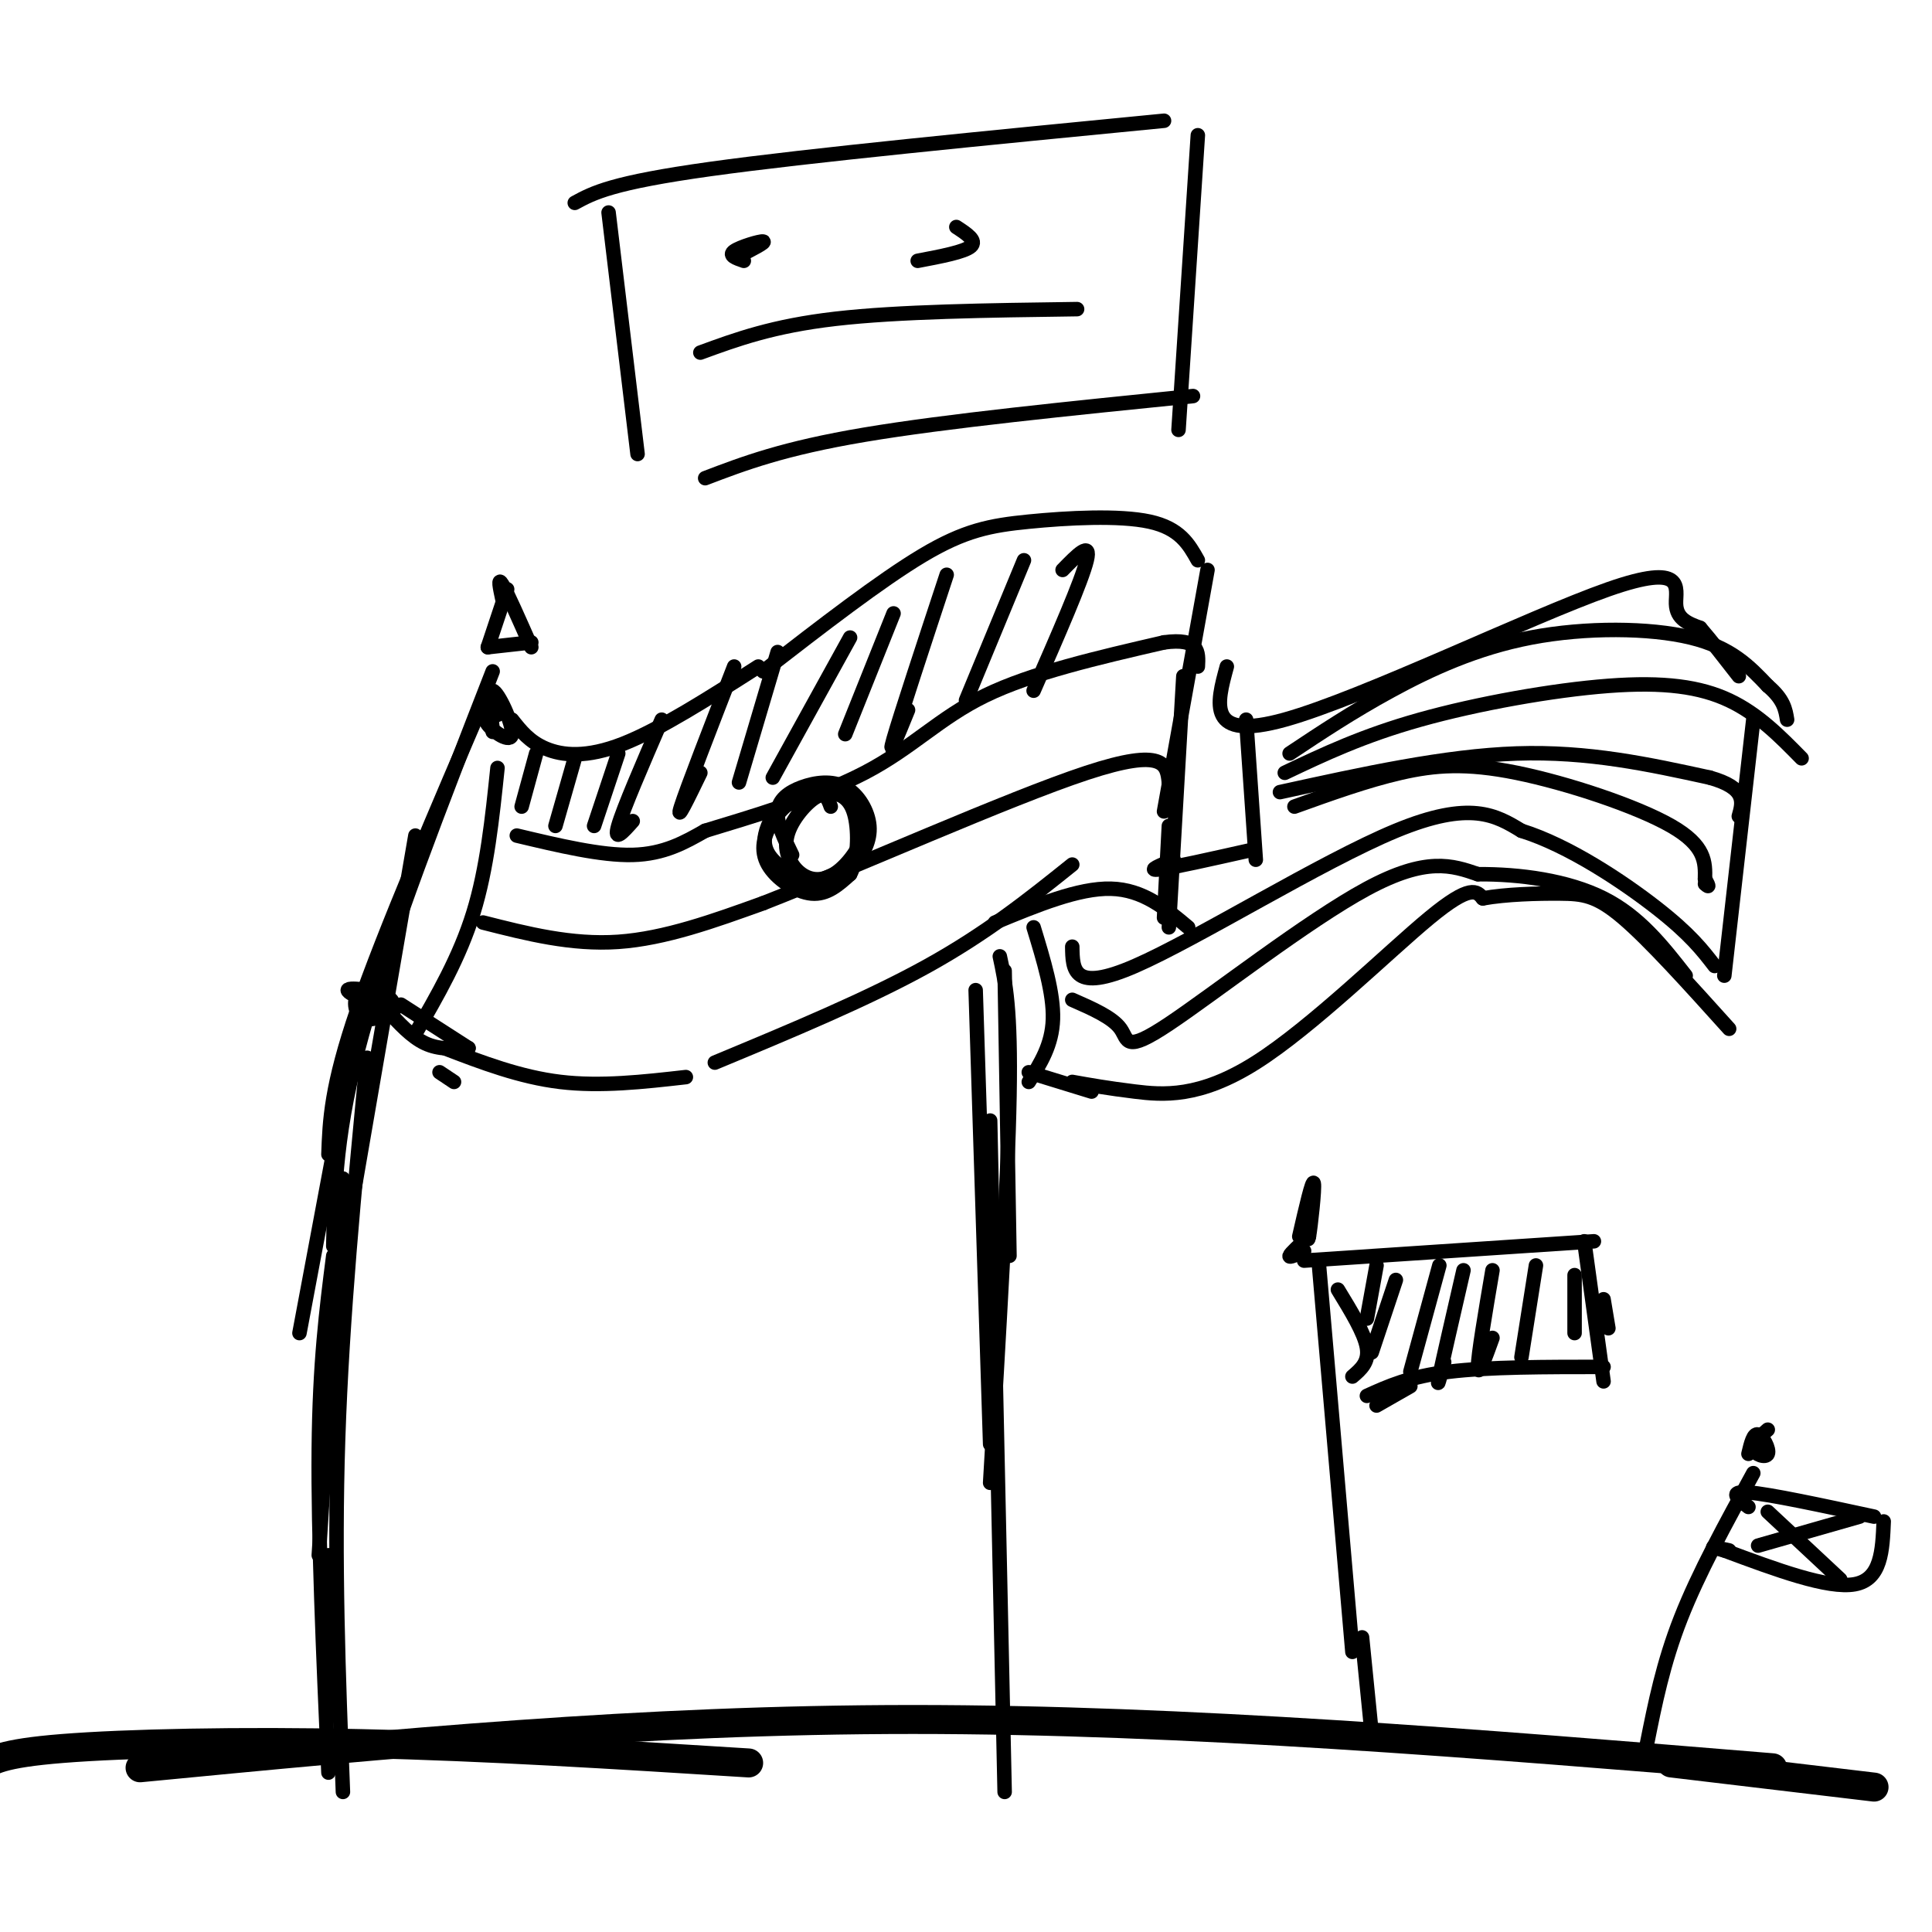 <svg viewBox='0 0 400 400' version='1.1' xmlns='http://www.w3.org/2000/svg' xmlns:xlink='http://www.w3.org/1999/xlink'><g fill='none' stroke='#000000' stroke-width='3' stroke-linecap='round' stroke-linejoin='round'><path d='M71,371c-0.917,-23.833 -1.833,-47.667 -1,-73c0.833,-25.333 3.417,-52.167 6,-79'/><path d='M86,173c0.000,0.000 -15.000,87.000 -15,87'/><path d='M69,258c0.250,-12.083 0.500,-24.167 6,-44c5.500,-19.833 16.250,-47.417 27,-75'/><path d='M105,122c0.000,0.000 -4.000,12.000 -4,12'/><path d='M104,124c-0.500,-2.333 -1.000,-4.667 0,-3c1.000,1.667 3.500,7.333 6,13'/><path d='M101,134c0.000,0.000 9.000,-1.000 9,-1'/><path d='M106,149c1.800,2.289 3.600,4.578 7,6c3.400,1.422 8.400,1.978 16,-1c7.600,-2.978 17.800,-9.489 28,-16'/><path d='M158,139c12.143,-9.399 24.286,-18.798 33,-24c8.714,-5.202 14.000,-6.208 22,-7c8.000,-0.792 18.714,-1.369 25,0c6.286,1.369 8.143,4.685 10,8'/><path d='M103,159c-1.083,10.417 -2.167,20.833 -5,30c-2.833,9.167 -7.417,17.083 -12,25'/><path d='M91,222c0.000,0.000 3.000,2.000 3,2'/><path d='M92,217c7.833,3.000 15.667,6.000 24,7c8.333,1.000 17.167,0.000 26,-1'/><path d='M148,220c15.833,-6.583 31.667,-13.167 44,-20c12.333,-6.833 21.167,-13.917 30,-21'/><path d='M206,191c8.667,-3.583 17.333,-7.167 24,-7c6.667,0.167 11.333,4.083 16,8'/><path d='M250,118c0.000,0.000 -9.000,50.000 -9,50'/><path d='M245,140c0.000,0.000 -3.000,52.000 -3,52'/><path d='M242,171c0.000,0.000 -1.000,19.000 -1,19'/><path d='M80,209c2.583,2.833 5.167,5.667 8,7c2.833,1.333 5.917,1.167 9,1'/><path d='M83,208c0.000,0.000 14.000,9.000 14,9'/><path d='M80,204c-2.517,0.184 -5.033,0.368 -6,2c-0.967,1.632 -0.383,4.714 2,5c2.383,0.286 6.567,-2.222 5,-4c-1.567,-1.778 -8.883,-2.825 -9,-2c-0.117,0.825 6.967,3.521 9,4c2.033,0.479 -0.983,-1.261 -4,-3'/><path d='M103,148c-1.534,0.276 -3.069,0.552 -2,2c1.069,1.448 4.740,4.069 5,2c0.260,-2.069 -2.892,-8.826 -4,-9c-1.108,-0.174 -0.174,6.236 0,8c0.174,1.764 -0.413,-1.118 -1,-4'/><path d='M107,173c8.750,2.083 17.500,4.167 24,4c6.500,-0.167 10.750,-2.583 15,-5'/><path d='M146,172c8.738,-2.667 23.083,-6.833 33,-12c9.917,-5.167 15.405,-11.333 25,-16c9.595,-4.667 23.298,-7.833 37,-11'/><path d='M241,133c7.333,-1.000 7.167,2.000 7,5'/><path d='M100,191c9.167,2.333 18.333,4.667 28,4c9.667,-0.667 19.833,-4.333 30,-8'/><path d='M158,187c18.800,-7.333 50.800,-21.667 67,-27c16.200,-5.333 16.600,-1.667 17,2'/><path d='M242,162c2.833,0.500 1.417,0.750 0,1'/><path d='M101,143c-10.750,25.000 -21.500,50.000 -27,66c-5.500,16.000 -5.750,23.000 -6,30'/><path d='M74,212c0.000,0.000 -12.000,64.000 -12,64'/><path d='M71,244c0.000,0.000 -5.000,78.000 -5,78'/><path d='M69,260c-1.417,11.083 -2.833,22.167 -3,40c-0.167,17.833 0.917,42.417 2,67'/><path d='M68,322c0.000,0.000 2.000,33.000 2,33'/><path d='M208,371c0.000,0.000 -3.000,-139.000 -3,-139'/><path d='M202,205c0.000,0.000 3.000,94.000 3,94'/><path d='M205,307c1.833,-30.917 3.667,-61.833 4,-80c0.333,-18.167 -0.833,-23.583 -2,-29'/><path d='M208,201c0.000,0.000 1.000,59.000 1,59'/><path d='M254,138c-2.119,7.762 -4.238,15.524 12,11c16.238,-4.524 50.833,-21.333 67,-27c16.167,-5.667 13.905,-0.190 14,3c0.095,3.190 2.548,4.095 5,5'/><path d='M352,130c2.167,2.500 5.083,6.250 8,10'/><path d='M214,192c2.083,6.833 4.167,13.667 4,19c-0.167,5.333 -2.583,9.167 -5,13'/><path d='M213,222c0.000,0.000 13.000,4.000 13,4'/><path d='M222,224c3.673,0.655 7.345,1.310 13,2c5.655,0.690 13.292,1.417 25,-6c11.708,-7.417 27.488,-22.976 36,-30c8.512,-7.024 9.756,-5.512 11,-4'/><path d='M307,186c4.810,-0.869 11.333,-1.042 16,-1c4.667,0.042 7.476,0.298 13,5c5.524,4.702 13.762,13.851 22,23'/><path d='M363,149c0.000,0.000 -6.000,53.000 -6,53'/><path d='M258,149c0.000,0.000 2.000,29.000 2,29'/><path d='M259,176c-8.167,1.833 -16.333,3.667 -19,4c-2.667,0.333 0.167,-0.833 3,-2'/><path d='M266,160c8.077,-3.839 16.155,-7.679 28,-11c11.845,-3.321 27.458,-6.125 39,-7c11.542,-0.875 19.012,0.179 25,3c5.988,2.821 10.494,7.411 15,12'/><path d='M268,167c7.494,-2.696 14.988,-5.393 22,-7c7.012,-1.607 13.542,-2.125 24,0c10.458,2.125 24.845,6.893 32,11c7.155,4.107 7.077,7.554 7,11'/><path d='M353,182c1.167,2.000 0.583,1.500 0,1'/><path d='M222,196c0.067,4.800 0.133,9.600 13,4c12.867,-5.600 38.533,-21.600 54,-28c15.467,-6.400 20.733,-3.200 26,0'/><path d='M315,172c9.733,3.022 21.067,10.578 28,16c6.933,5.422 9.467,8.711 12,12'/><path d='M222,207c4.179,1.833 8.357,3.667 10,6c1.643,2.333 0.750,5.167 10,-1c9.250,-6.167 28.643,-21.333 41,-28c12.357,-6.667 17.679,-4.833 23,-3'/><path d='M306,181c8.600,-0.067 18.600,1.267 26,5c7.400,3.733 12.200,9.867 17,16'/><path d='M265,164c17.083,-3.750 34.167,-7.500 49,-8c14.833,-0.500 27.417,2.250 40,5'/><path d='M354,161c7.667,2.167 6.833,5.083 6,8'/><path d='M267,156c6.482,-4.310 12.964,-8.619 21,-13c8.036,-4.381 17.625,-8.833 29,-11c11.375,-2.167 24.536,-2.048 33,0c8.464,2.048 12.232,6.024 16,10'/><path d='M366,142c3.333,2.833 3.667,4.917 4,7'/><path d='M172,167c-0.547,-1.521 -1.094,-3.042 -3,-2c-1.906,1.042 -5.171,4.646 -6,8c-0.829,3.354 0.777,6.459 3,8c2.223,1.541 5.061,1.518 8,-1c2.939,-2.518 5.978,-7.533 5,-11c-0.978,-3.467 -5.972,-5.388 -10,-5c-4.028,0.388 -7.090,3.083 -9,6c-1.910,2.917 -2.668,6.054 -1,9c1.668,2.946 5.762,5.699 9,6c3.238,0.301 5.619,-1.849 8,-4'/><path d='M176,181c1.658,-3.037 1.802,-8.629 1,-12c-0.802,-3.371 -2.551,-4.522 -5,-5c-2.449,-0.478 -5.598,-0.285 -8,1c-2.402,1.285 -4.059,3.660 -5,6c-0.941,2.340 -1.167,4.644 1,7c2.167,2.356 6.728,4.765 10,5c3.272,0.235 5.256,-1.705 7,-4c1.744,-2.295 3.249,-4.947 3,-8c-0.249,-3.053 -2.252,-6.509 -5,-8c-2.748,-1.491 -6.240,-1.017 -9,0c-2.760,1.017 -4.789,2.576 -5,5c-0.211,2.424 1.394,5.712 3,9'/><path d='M111,156c0.000,0.000 -3.000,11.000 -3,11'/><path d='M119,157c0.000,0.000 -4.000,14.000 -4,14'/><path d='M128,156c0.000,0.000 -5.000,15.000 -5,15'/><path d='M137,149c-4.000,9.250 -8.000,18.500 -9,22c-1.000,3.500 1.000,1.250 3,-1'/><path d='M152,138c-4.917,12.667 -9.833,25.333 -11,29c-1.167,3.667 1.417,-1.667 4,-7'/><path d='M161,135c0.000,0.000 -8.000,27.000 -8,27'/><path d='M176,132c0.000,0.000 -16.000,29.000 -16,29'/><path d='M185,127c0.000,0.000 -10.000,25.000 -10,25'/><path d='M196,119c-4.833,14.667 -9.667,29.333 -11,34c-1.333,4.667 0.833,-0.667 3,-6'/><path d='M212,116c0.000,0.000 -12.000,29.000 -12,29'/><path d='M220,118c3.000,-3.083 6.000,-6.167 5,-2c-1.000,4.167 -6.000,15.583 -11,27'/><path d='M126,44c0.000,0.000 6.000,50.000 6,50'/><path d='M119,42c3.833,-2.083 7.667,-4.167 28,-7c20.333,-2.833 57.167,-6.417 94,-10'/><path d='M248,28c0.000,0.000 -4.000,61.000 -4,61'/><path d='M146,99c8.083,-3.083 16.167,-6.167 33,-9c16.833,-2.833 42.417,-5.417 68,-8'/><path d='M145,73c7.500,-2.750 15.000,-5.500 28,-7c13.000,-1.500 31.500,-1.750 50,-2'/><path d='M153,53c2.822,-1.444 5.644,-2.889 5,-3c-0.644,-0.111 -4.756,1.111 -6,2c-1.244,0.889 0.378,1.444 2,2'/><path d='M198,47c2.167,1.417 4.333,2.833 3,4c-1.333,1.167 -6.167,2.083 -11,3'/></g>
<g fill='none' stroke='#000000' stroke-width='6' stroke-linecap='round' stroke-linejoin='round'><path d='M155,365c-27.267,-1.711 -54.533,-3.422 -80,-4c-25.467,-0.578 -49.133,-0.022 -62,1c-12.867,1.022 -14.933,2.511 -17,4'/><path d='M29,366c51.833,-5.000 103.667,-10.000 160,-10c56.333,0.000 117.167,5.000 178,10'/><path d='M346,365c0.000,0.000 42.000,5.000 42,5'/></g>
<g fill='none' stroke='#000000' stroke-width='3' stroke-linecap='round' stroke-linejoin='round'><path d='M273,261c0.000,0.000 7.000,81.000 7,81'/><path d='M270,261c0.000,0.000 60.000,-4.000 60,-4'/><path d='M328,257c0.000,0.000 4.000,29.000 4,29'/><path d='M285,291c0.000,0.000 7.000,-4.000 7,-4'/><path d='M283,289c4.417,-2.000 8.833,-4.000 17,-5c8.167,-1.000 20.083,-1.000 32,-1'/><path d='M277,267c2.750,4.500 5.500,9.000 6,12c0.500,3.000 -1.250,4.500 -3,6'/><path d='M271,256c-1.917,1.750 -3.833,3.500 -4,4c-0.167,0.500 1.417,-0.250 3,-1'/><path d='M341,361c1.667,-8.333 3.333,-16.667 7,-26c3.667,-9.333 9.333,-19.667 15,-30'/><path d='M366,296c-1.655,1.435 -3.310,2.869 -3,4c0.310,1.131 2.583,1.958 3,1c0.417,-0.958 -1.024,-3.702 -2,-4c-0.976,-0.298 -1.488,1.851 -2,4'/><path d='M362,312c-2.167,-1.667 -4.333,-3.333 0,-3c4.333,0.333 15.167,2.667 26,5'/><path d='M390,315c-0.250,6.000 -0.500,12.000 -6,13c-5.500,1.000 -16.250,-3.000 -27,-7'/><path d='M357,321c-4.333,-1.167 -1.667,-0.583 1,0'/><path d='M282,339c0.000,0.000 2.000,20.000 2,20'/><path d='M271,250c-0.178,4.000 -0.356,8.000 0,6c0.356,-2.000 1.244,-10.000 1,-11c-0.244,-1.000 -1.622,5.000 -3,11'/><path d='M285,262c0.000,0.000 -2.000,11.000 -2,11'/><path d='M289,265c0.000,0.000 -5.000,15.000 -5,15'/><path d='M298,262c0.000,0.000 -6.000,22.000 -6,22'/><path d='M303,263c-2.167,9.417 -4.333,18.833 -5,22c-0.667,3.167 0.167,0.083 1,-3'/><path d='M309,263c-1.500,8.833 -3.000,17.667 -3,20c0.000,2.333 1.500,-1.833 3,-6'/><path d='M318,262c0.000,0.000 -3.000,19.000 -3,19'/><path d='M326,264c0.000,0.000 0.000,12.000 0,12'/><path d='M332,269c0.000,0.000 1.000,6.000 1,6'/><path d='M366,313c0.000,0.000 15.000,14.000 15,14'/><path d='M364,320c0.000,0.000 21.000,-6.000 21,-6'/></g>
</svg>